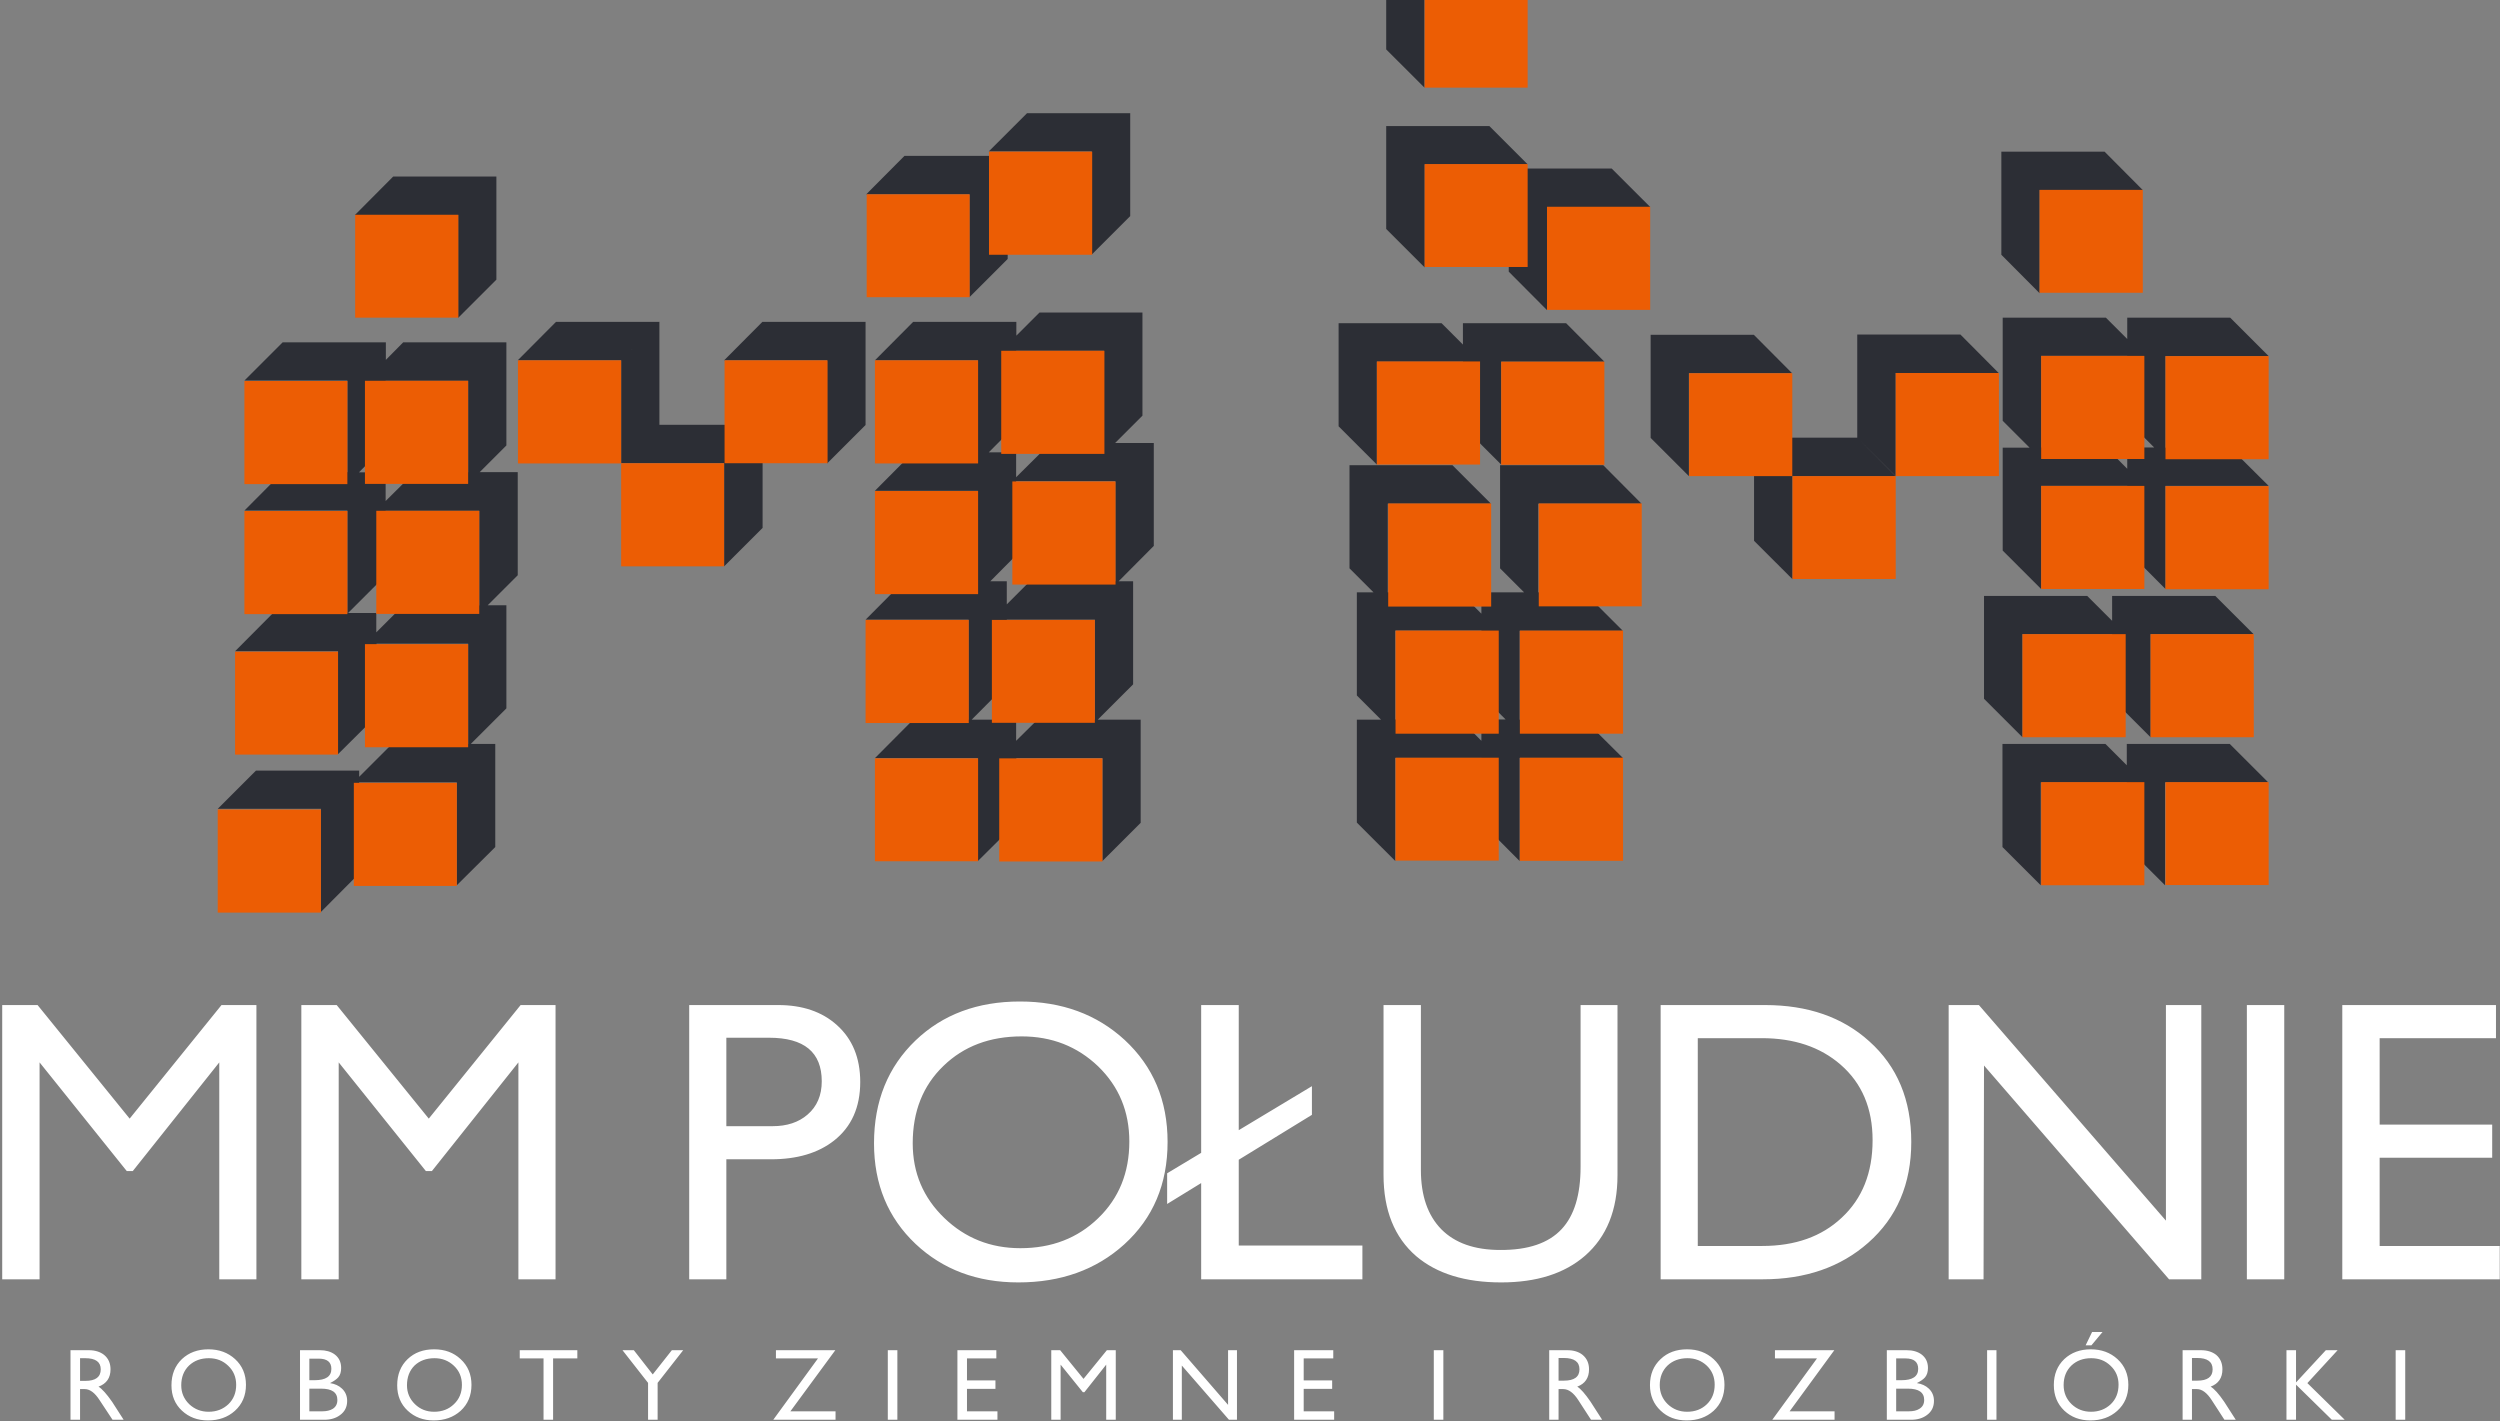 <svg width="1038" height="590" viewBox="0 0 1038 590" fill="none" xmlns="http://www.w3.org/2000/svg">
<rect x="0" y="0" width="1038" height="590" fill="#808080" stroke="none"/>
<path fill-rule="evenodd" clip-rule="evenodd" d="M257.902 149.516L273.784 133.552V176.368H316.63V219.184L300.655 235.148V192.332H257.902V149.516ZM106.28 319.949H149.125V322.532L162.792 308.876H194.372V267.26H156.328V297.249L140.353 313.12V270.397H97.6L113.482 254.433H144.232V211.987H101.478L117.361 196.023H144.232V158.005H101.478L117.361 142.134H160.206V149.424L167.409 142.134H210.254V184.95L199.174 196.023H214.964V238.839L202.498 251.296H210.254V294.112L195.48 308.876H205.637V351.692L189.663 367.563V324.839H149.125V362.672L133.243 378.636V335.82H90.397L106.28 319.949ZM160.114 196.115V208.019L172.118 196.115H194.372V158.098H160.114V184.95L149.033 196.115H160.114ZM273.692 133.645L257.809 149.608H214.964L230.846 133.645H273.692ZM379.144 298.818H402.136V257.294H359.383L375.265 241.33H406.014V203.774H363.261L379.144 187.81H406.014V149.608H363.261L379.144 133.645H421.989V139.366L431.593 129.769H474.346V172.585L462.988 183.935H479.055V226.658L464.466 241.33H470.468V284.146L455.786 298.818H473.607V341.634L457.725 357.505V314.781H421.989V341.634L406.014 357.505V314.781H363.261L379.144 298.818ZM454.585 257.294H418.019V284.146L403.429 298.818H421.897V307.584L430.762 298.818H454.585V257.294ZM411.185 241.33H418.019V250.927L427.622 241.33H463.08V199.806H421.897V230.534L411.185 241.33ZM144.509 254.526H156.236V262.553L167.409 251.388H198.989V212.079H160.114V238.931L144.509 254.526ZM410.539 187.81H421.897V198.145L436.21 183.935H458.371V145.641H421.897V176.368L410.539 187.81ZM163.253 73.297H206.099V116.112L190.217 131.984V89.26H147.371L163.253 73.297ZM375.542 64.715H418.388V107.531L402.506 123.402V80.679H359.66L375.542 64.715ZM426.422 46.998H469.267V89.722L453.292 105.685V62.87H410.539L426.422 46.998ZM316.537 133.645H359.383V176.461L343.408 192.424V149.608H300.655L316.537 133.645ZM941.77 324.839H898.92V367.563L883.04 351.692V324.839H847.31V367.563L831.42 351.692V308.876H874.18L883.04 317.734V308.876H925.79L941.77 324.839ZM673.799 314.689H630.954V357.505L615.071 341.541V314.689H579.336V357.505L563.361 341.541V298.818H573.426L563.361 288.76V245.944H570.287L560.314 235.978V193.162H603.067L619.042 209.126H576.197V245.944H606.207L615.071 254.802V245.944H632.801L622.828 235.978V193.162H665.674L681.556 209.126H638.71V245.944H657.825L673.799 261.908H630.954V298.818H657.825L673.799 314.689ZM625.137 298.725L615.071 288.667V261.815H579.336V298.725H606.299L615.071 307.584V298.725H625.137ZM935.67 263.292H892.92V306.107L876.95 290.144V263.292H839.73V306.107L823.76 290.144V247.42H866.6L876.95 257.755V247.42H919.79L935.67 263.292ZM941.95 201.744H899.11V244.56L883.23 228.596V201.744H847.49V244.56L831.52 228.596V185.873H842.69L831.52 174.707V131.892H874.36L883.23 140.75V131.892H925.98L941.95 147.855H899.11V185.873H925.98L941.95 201.744ZM847.49 147.763V185.78H874.45L883.23 194.639V185.78H894.4L883.23 174.615V147.763H847.49ZM666.135 150.162H623.29V192.886L607.407 177.014V150.162H571.672V192.886L555.789 177.014V134.198H598.543L607.407 143.057V134.198H650.253L666.135 150.162ZM889.69 78.925H846.84V121.741L830.96 105.778V62.962H873.81L889.69 78.925ZM685.157 85.938H642.312V128.754L626.429 112.791V69.975H669.183L685.157 85.938ZM634.278 68.222H591.525V111.037L575.55 95.074V52.35H618.396L634.278 68.222ZM634.278 -6.337H591.525L575.55 -22.301L591.433 -6.337V36.387L575.55 20.515V-22.301H618.396L634.278 -6.337ZM829.85 154.868H787.1V197.684L771.13 181.72V138.904H813.97L829.85 154.868ZM787.01 197.684H744.25V240.5L728.28 224.536V181.72H771.13L787.01 197.684ZM744.07 154.96H701.224V197.684L685.342 181.813V138.997H728.188L744.07 154.96Z" fill="#2C2E35"/>
<path d="M673.892 314.597H631.046V357.413H673.892V314.597ZM941.95 324.747H899.11V367.471H941.95V324.747ZM673.892 261.815H631.046V304.631H673.892V261.815ZM935.77 263.292H892.92V306.107H935.77V263.292ZM890.34 324.747H847.49V367.563H890.34V324.747ZM622.274 314.597H579.428V357.32H622.274V314.597ZM882.58 263.292H839.73V306.107H882.58V263.292ZM622.274 261.815H579.428V304.631H622.274V261.815ZM681.648 209.034H638.895V251.757H681.648V209.034ZM941.95 201.836H899.11V244.652H941.95V201.836ZM619.134 209.034H576.381V251.85H619.134V209.034ZM941.95 147.855H899.11V190.671H941.95V147.855ZM666.135 150.162H623.29V192.978H666.135V150.162ZM890.34 201.744H847.49V244.56H890.34V201.744ZM890.34 147.763H847.49V190.579H890.34V147.763ZM614.517 150.07H571.672V192.886H614.517V150.07ZM889.69 78.833H846.84V121.557H889.69V78.833ZM685.157 85.846H642.312V128.662H685.157V85.846ZM634.278 68.129H591.525V110.853H634.278V68.129ZM634.278 -6.337H591.525V36.386H634.278V-6.337ZM829.95 154.868H787.1V197.684H829.95V154.868ZM787.1 197.684H744.25V240.407H787.1V197.684ZM744.16 154.96H701.317V197.684H744.16V154.96ZM363.261 314.874H406.107V357.597H363.261V314.874ZM90.397 336.097H133.243V378.913H90.397V336.097ZM359.383 257.386H402.229V300.202H359.383V257.386ZM97.6 270.581H140.353V313.305H97.6V270.581ZM146.909 325.024H189.663V367.84H146.909V325.024ZM414.879 314.874H457.725V357.689H414.879V314.874ZM151.526 267.444H194.372V310.26H151.526V267.444ZM411.832 257.386H454.585V300.11H411.832V257.386ZM363.261 203.866H406.107V246.682H363.261V203.866ZM101.478 212.171H144.232V254.987H101.478V212.171ZM420.327 199.898H463.173V242.714H420.327V199.898ZM101.478 158.19H144.232V201.006H101.478V158.19ZM363.261 149.608H406.107V192.424H363.261V149.608ZM156.236 212.079H198.989V254.895H156.236V212.079ZM151.526 158.098H194.372V200.914H151.526V158.098ZM415.71 145.641H458.556V188.456H415.71V145.641ZM147.463 89.168H190.309V131.892H147.463V89.168ZM359.845 80.679H402.598V123.402H359.845V80.679ZM410.631 62.962H453.477V105.778H410.631V62.962ZM215.056 149.608H257.902V192.424H215.056V149.608ZM257.902 192.332H300.655V235.148H257.902V192.332ZM300.84 149.608H343.593V192.332H300.84V149.608Z" fill="#EC5D04"/>
<path fill-rule="evenodd" clip-rule="evenodd" d="M91.044 531.167V441.106L55.124 486.229H52.631L16.433 441.106V531.167H0.92V417.299H15.602L53.831 464.452L91.967 417.299H106.465V531.167H91.044ZM215.241 531.167V441.106L179.321 486.229H176.827L140.63 441.106V531.167H125.117V417.299H139.799L178.028 464.452L216.164 417.299H230.662V531.167H215.241ZM301.578 481.339V531.167H286.158V417.299H323.094C333.189 417.299 341.315 420.068 347.471 425.604C353.935 431.387 357.167 439.261 357.167 449.227C357.167 459.746 353.535 467.866 346.271 473.587C339.684 478.755 330.973 481.339 320.139 481.339H301.578ZM319.308 430.864H301.578V467.589H320.785C326.756 467.589 331.589 465.99 335.282 462.791C339.222 459.408 341.192 454.794 341.192 448.95C341.192 436.893 333.897 430.864 319.308 430.864ZM422.82 532.459C405.707 532.459 391.486 527.138 380.159 516.495C368.648 505.607 362.892 491.673 362.892 474.695C362.892 457.162 368.709 442.952 380.159 431.971C391.425 421.206 405.861 415.823 423.467 415.823C440.888 415.823 455.385 421.144 466.959 431.787C478.84 442.798 484.78 456.916 484.78 474.141C484.78 491.612 478.778 505.791 466.774 516.68C455.139 527.199 440.488 532.459 422.82 532.459ZM424.205 430.31C410.97 430.31 400.136 434.401 391.702 442.583C383.207 450.765 378.959 461.469 378.959 474.695C378.959 486.937 383.33 497.271 392.071 505.699C400.751 514.065 411.278 518.249 423.651 518.249C436.641 518.249 447.414 514.096 455.97 505.792C464.589 497.487 468.898 486.875 468.898 473.956C468.898 461.53 464.589 451.134 455.97 442.767C447.29 434.463 436.702 430.31 424.205 430.31ZM544.709 462.883L514.329 481.523V517.141H565.67V531.167H498.724V491.212L484.596 499.886V487.152L498.724 478.663V417.299H514.329V469.25L544.709 450.98V462.883ZM623.29 532.459C608.331 532.459 596.573 528.83 588.016 521.571C578.967 513.758 574.442 502.5 574.442 487.798V417.299H589.955V485.768C589.955 496.41 592.787 504.623 598.45 510.405C604.114 516.126 612.271 518.987 622.92 518.987C634.494 519.048 642.989 516.157 648.406 510.313C653.639 504.715 656.255 496.103 656.255 484.476V417.299H671.583V487.982C671.583 502.47 667.059 513.543 658.102 521.386C649.607 528.768 638.003 532.459 623.29 532.459ZM731.974 531.167H689.497V417.299H732.805C750.6 417.299 765.03 422.313 776.11 432.34C787.75 442.737 793.56 456.67 793.56 474.141C793.56 491.55 787.59 505.515 775.65 516.034C764.2 526.123 749.64 531.167 731.974 531.167ZM731.512 431.048H704.918V517.326H731.697C745.36 517.326 756.35 513.42 764.66 505.607C773.22 497.671 777.5 486.937 777.5 473.403C777.5 460.177 773.06 449.719 764.2 442.029C755.77 434.709 744.87 431.048 731.512 431.048ZM900.59 531.167L823.76 442.398L823.57 531.167H809.08V417.299H821.64L899.29 506.807V417.299H913.98V531.167H900.59ZM932.9 531.167V417.299H948.42V531.167H932.9ZM972.52 531.167V417.299H1036.33V431.048H988.03V466.944H1034.76V480.693H988.03V517.326H1037.89V531.167H972.52ZM46.721 589.485L41.365 581.365C39.395 578.289 37.333 576.751 35.178 576.751H33.239V589.485H29.269V560.603H36.841C39.426 560.603 41.55 561.249 43.212 562.541C44.997 564.017 45.89 566.017 45.89 568.539C45.89 572.107 44.228 574.506 40.904 575.736C42.381 576.659 44.258 578.751 46.536 582.011C48.137 584.533 49.737 587.025 51.338 589.485H46.721ZM35.363 563.925H33.239V573.337H35.455C39.703 573.337 41.827 571.738 41.827 568.539C41.827 565.463 39.672 563.925 35.363 563.925ZM86.335 589.762C82.025 589.762 78.424 588.409 75.531 585.702C72.638 582.995 71.191 579.489 71.191 575.183C71.191 570.692 72.638 567.062 75.531 564.294C78.424 561.587 82.087 560.234 86.519 560.234C90.952 560.234 94.645 561.587 97.6 564.294C100.616 567.062 102.125 570.63 102.125 574.998C102.125 579.427 100.586 583.026 97.508 585.794C94.553 588.439 90.828 589.762 86.335 589.762ZM86.704 563.925C83.38 563.925 80.64 564.94 78.486 566.97C76.331 569.062 75.254 571.799 75.254 575.183C75.254 578.258 76.362 580.873 78.578 583.026C80.794 585.118 83.472 586.163 86.612 586.163C89.874 586.163 92.614 585.118 94.83 583.026C96.984 580.934 98.062 578.258 98.062 574.998C98.062 571.799 96.954 569.154 94.738 567.062C92.583 564.971 89.905 563.925 86.704 563.925ZM134.628 589.485H124.563V560.603H132.874C135.336 560.603 137.368 561.187 138.968 562.356C140.753 563.71 141.646 565.586 141.646 567.985C141.646 569.646 141.246 570.938 140.446 571.861C139.769 572.66 138.63 573.46 137.029 574.26C139.061 574.567 140.723 575.336 142.015 576.567C143.431 577.92 144.139 579.612 144.139 581.642C144.139 584.164 143.154 586.133 141.184 587.547C139.461 588.839 137.275 589.485 134.628 589.485ZM132.32 564.11H128.442V573.06H130.658C135.275 573.06 137.583 571.492 137.583 568.354C137.583 565.524 135.829 564.11 132.32 564.11ZM133.335 576.567H128.442V585.979H133.797C135.582 585.979 137.029 585.64 138.137 584.964C139.43 584.164 140.076 582.934 140.076 581.273C140.076 578.135 137.829 576.567 133.335 576.567ZM180.059 589.762C175.75 589.762 172.149 588.409 169.256 585.702C166.362 582.995 164.916 579.489 164.916 575.183C164.916 570.692 166.362 567.062 169.256 564.294C172.087 561.587 175.75 560.234 180.244 560.234C184.676 560.234 188.339 561.587 191.232 564.294C194.249 567.062 195.757 570.63 195.757 574.998C195.757 579.427 194.249 583.026 191.232 585.794C188.278 588.439 184.553 589.762 180.059 589.762ZM180.429 563.925C177.043 563.925 174.273 564.94 172.118 566.97C170.025 569.062 168.979 571.799 168.979 575.183C168.979 578.258 170.087 580.873 172.303 583.026C174.457 585.118 177.105 586.163 180.244 586.163C183.568 586.163 186.308 585.118 188.462 583.026C190.678 580.934 191.787 578.258 191.787 574.998C191.787 571.799 190.678 569.154 188.462 567.062C186.246 564.971 183.568 563.925 180.429 563.925ZM229.646 564.017V589.485H225.675V564.017H215.795V560.603H239.711V564.017H229.646ZM273.045 574.168V589.485H269.075V574.168L258.456 560.603H263.165L271.014 570.661L278.955 560.603H283.664L273.045 574.168ZM321.062 589.485L339.622 564.017H322.17V560.603H346.825L328.172 585.979H346.917V589.485H321.062ZM368.617 589.485V560.603H372.588V589.485H368.617ZM397.519 589.485V560.603H413.679V564.017H401.49V573.153H413.309V576.659H401.49V585.979H414.14V589.485H397.519ZM459.295 589.485V566.601L450.245 578.043H449.599L440.365 566.601V589.485H436.487V560.603H440.18L449.876 572.507L459.572 560.603H463.265V589.485H459.295ZM510.266 589.485L490.69 566.97V589.485H486.996V560.603H490.228L509.897 583.303V560.603H513.59V589.485H510.266ZM537.322 589.485V560.603H553.573V564.017H541.292V573.153H553.112V576.659H541.292V585.979H553.943V589.485H537.322ZM595.311 589.485V560.603H599.281V589.485H595.311ZM660.595 589.485L655.332 581.365C653.362 578.289 651.269 576.751 649.053 576.751H647.113V589.485H643.235V560.603H650.715C653.362 560.603 655.486 561.249 657.086 562.541C658.871 564.017 659.764 566.017 659.764 568.539C659.764 572.107 658.133 574.506 654.87 575.736C656.286 576.597 658.133 578.689 660.41 582.011C662.011 584.472 663.611 586.963 665.212 589.485H660.595ZM649.237 563.833H647.113V573.245H649.33C653.639 573.245 655.793 571.676 655.793 568.539C655.793 565.401 653.608 563.833 649.237 563.833ZM700.301 589.762C695.93 589.762 692.329 588.409 689.497 585.702C686.542 582.934 685.065 579.396 685.065 575.09C685.065 570.661 686.542 567.062 689.497 564.294C692.329 561.587 695.992 560.234 700.486 560.234C704.856 560.234 708.519 561.587 711.474 564.294C714.491 567.062 715.999 570.63 715.999 574.998C715.999 579.427 714.491 583.026 711.474 585.794C708.519 588.439 704.795 589.762 700.301 589.762ZM700.67 563.925C697.285 563.925 694.514 564.94 692.36 566.97C690.205 569.062 689.128 571.768 689.128 575.09C689.128 578.228 690.236 580.873 692.452 583.026C694.668 585.118 697.346 586.163 700.486 586.163C703.81 586.163 706.549 585.118 708.704 583.026C710.859 580.934 711.936 578.228 711.936 574.906C711.936 571.768 710.859 569.154 708.704 567.062C706.488 564.971 703.81 563.925 700.67 563.925ZM735.852 589.485L754.41 564.017H736.96V560.603H761.61L743.05 585.979H761.71V589.485H735.852ZM793.47 589.485H783.41V560.603H791.62C794.15 560.603 796.21 561.187 797.81 562.356C799.6 563.71 800.49 565.586 800.49 567.985C800.49 569.585 800.09 570.876 799.29 571.861C798.61 572.66 797.47 573.46 795.87 574.26C797.9 574.567 799.57 575.336 800.86 576.567C802.27 577.92 802.98 579.612 802.98 581.642C802.98 584.164 802 586.133 800.03 587.547C798.3 588.839 796.12 589.485 793.47 589.485ZM791.16 564.017H787.29V573.06H789.5C794.12 573.06 796.43 571.492 796.43 568.354C796.43 565.463 794.67 564.017 791.16 564.017ZM792.18 576.567H787.29V585.979H792.55C794.4 585.979 795.84 585.64 796.89 584.964C798.24 584.164 798.92 582.934 798.92 581.273C798.92 578.135 796.67 576.567 792.18 576.567ZM825.05 589.485V560.603H828.93V589.485H825.05ZM867.9 589.762C863.59 589.762 859.99 588.409 857.09 585.702C854.2 582.934 852.75 579.396 852.75 575.09C852.75 570.661 854.2 567.062 857.09 564.294C859.99 561.587 863.65 560.234 868.08 560.234C872.51 560.234 876.21 561.587 879.16 564.294C882.18 567.062 883.69 570.63 883.69 574.998C883.69 579.427 882.15 583.026 879.07 585.794C876.12 588.439 872.39 589.762 867.9 589.762ZM868.27 563.925C864.94 563.925 862.2 564.94 860.05 566.97C857.89 569.062 856.82 571.768 856.82 575.09C856.82 578.228 857.92 580.873 860.14 583.026C862.36 585.118 865.04 586.163 868.17 586.163C871.44 586.163 874.18 585.118 876.39 583.026C878.55 580.934 879.62 578.228 879.62 574.906C879.62 571.768 878.52 569.154 876.3 567.062C874.15 564.971 871.47 563.925 868.27 563.925ZM865.96 558.573L868.64 553.036H872.98L868.36 558.573H865.96ZM923.58 589.485L918.32 581.365C916.35 578.289 914.28 576.751 912.13 576.751H910.1V589.485H906.22V560.603H913.79C916.38 560.603 918.5 561.249 920.16 562.541C921.89 564.017 922.75 566.017 922.75 568.539C922.75 572.107 921.12 574.506 917.85 575.736C919.33 576.597 921.21 578.689 923.49 582.011C925.09 584.472 926.69 586.963 928.29 589.485H923.58ZM912.22 563.833H910.1V573.245H912.31C916.56 573.245 918.68 571.676 918.68 568.539C918.68 565.401 916.53 563.833 912.22 563.833ZM968.18 589.485L953.31 574.906V589.485H949.34V560.603H953.31V573.983L965.69 560.603H970.58L958.02 574.26L973.53 589.485H968.18ZM994.68 589.485V560.603H998.65V589.485H994.68Z" fill="white"/>
</svg>
